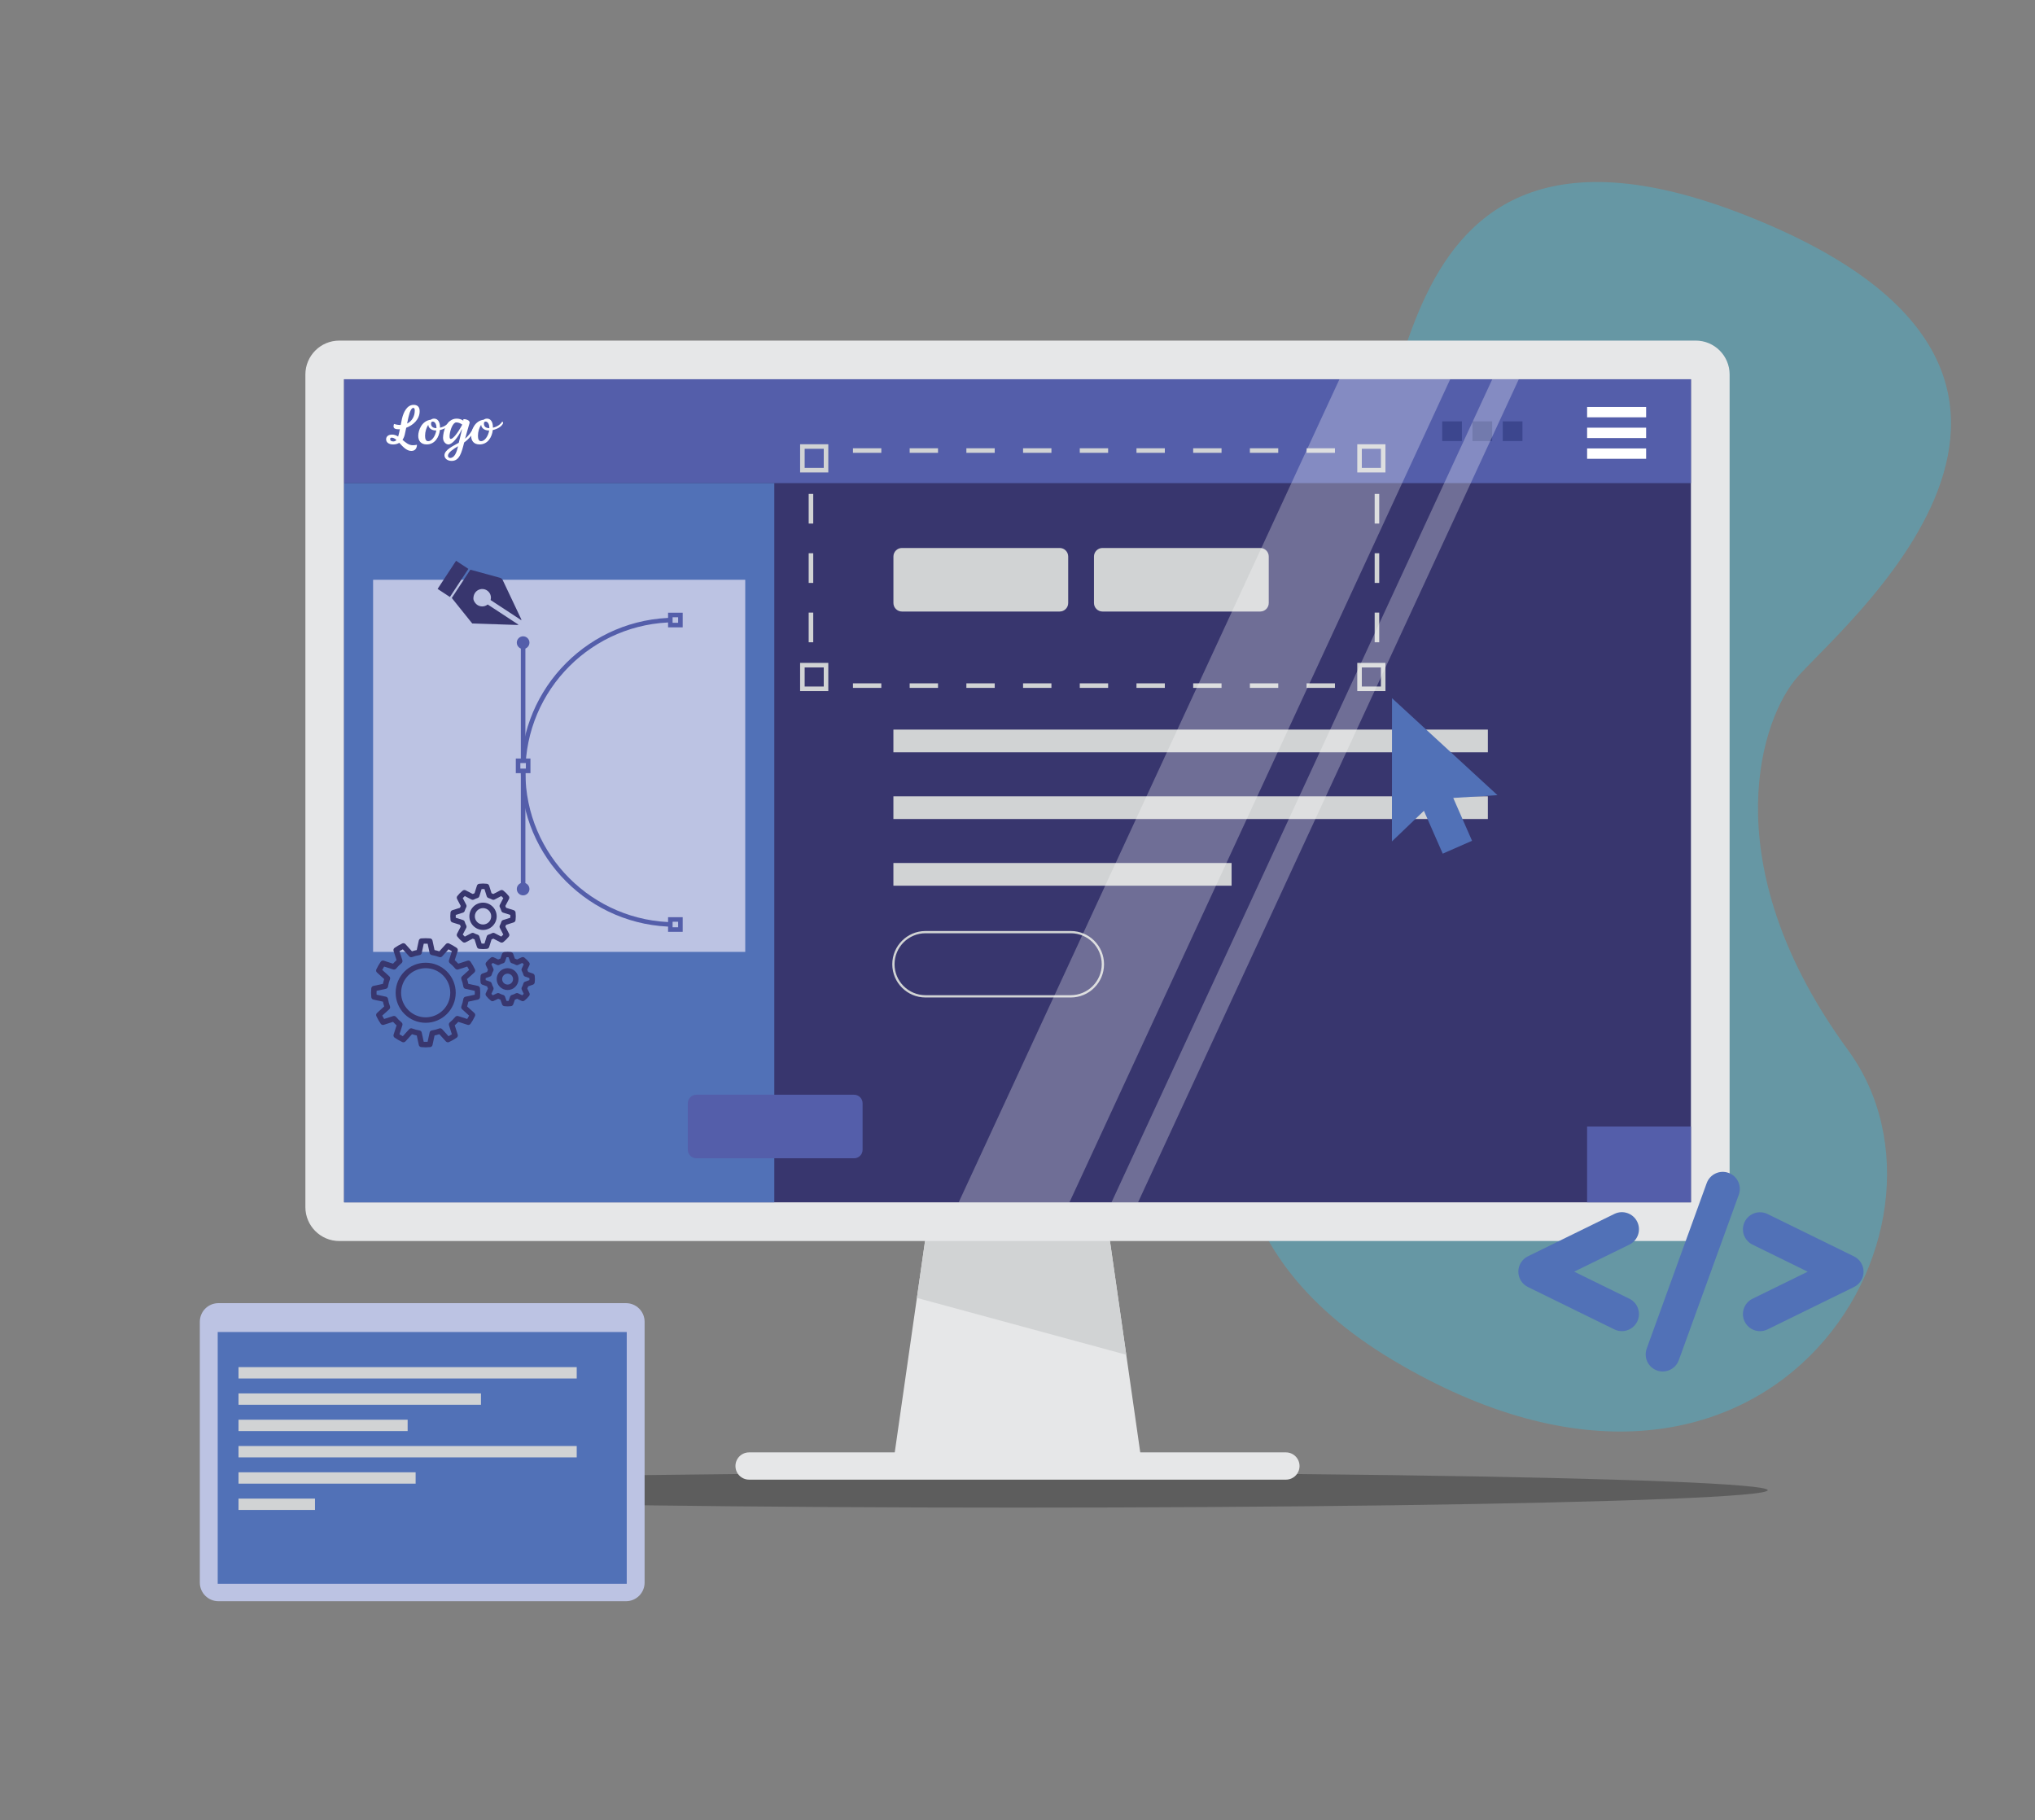 <?xml version="1.0" encoding="utf-8"?>
<!-- Generator: Adobe Illustrator 24.0.1, SVG Export Plug-In . SVG Version: 6.00 Build 0)  -->
<svg version="1.1" id="Layer_1" xmlns="http://www.w3.org/2000/svg" xmlns:xlink="http://www.w3.org/1999/xlink" x="0px" y="0px"
	 viewBox="0 0 894.34 800" style="enable-background:new 0 0 894.34 800;" xml:space="preserve">
<rect x="0" y="0" width="894.34" height="800" fill="#808080" stroke="none"/>
<style type="text/css">
	.st0{opacity:0.27;}
	.st1{opacity:0.35;}
	.st2{fill:#36C4E7;}
	.st3{clip-path:url(#SVGID_4_);}
	.st4{fill:#D1D3D4;}
	.st5{opacity:0.5;}
	.st6{fill:#089FB9;}
	.st7{fill:none;stroke:#545EAA;stroke-width:2;stroke-miterlimit:10;}
	.st8{fill:#CAC5E2;}
	.st9{fill:#FFFFFF;}
	.st10{fill:#E6E7E8;}
	.st11{fill:#A7A9AC;}
	.st12{opacity:0.51;fill:#36C4E7;}
	.st13{opacity:0.61;fill:#E6E7E8;}
	.st14{fill:#537EC0;}
	.st15{fill:#2FA952;}
	.st16{opacity:0.18;fill:#87CCE9;}
	.st17{clip-path:url(#SVGID_6_);}
	.st18{clip-path:url(#SVGID_6_);fill:#D1D3D4;}
	.st19{fill:#EB4435;}
	.st20{fill:#F8BB18;}
	.st21{fill:#BCBEC0;}
	.st22{fill:none;stroke:#A7A9AC;stroke-width:0.75;}
	.st23{fill:#CEBACD;}
	.st24{fill:#545EAA;}
	.st25{fill:#03485A;}
	.st26{fill:#303D95;}
	.st27{opacity:0.51;fill:#545EAA;}
	.st28{opacity:0.55;}
	.st29{fill:#231F20;}
	.st30{opacity:0.46;fill:#D1D3D4;}
	.st31{opacity:0.39;fill:#BCBEC0;}
	.st32{opacity:0.7;fill:#545EAA;}
	.st33{clip-path:url(#SVGID_8_);}
	.st34{fill:#35373A;}
	.st35{fill:#171717;}
	.st36{fill:none;}
	.st37{fill:url(#SVGID_9_);}
	.st38{fill:#3F4D56;}
	.st39{clip-path:url(#SVGID_11_);}
	.st40{fill:url(#SVGID_12_);}
	.st41{fill:#565DA5;}
	.st42{opacity:0.51;fill:#FFFFFF;}
	.st43{fill:none;stroke:#FFFFFF;stroke-miterlimit:10;}
	.st44{opacity:0.68;fill:#565DA5;}
	.st45{fill:#1D1D1B;}
	.st46{fill:#090909;}
	.st47{fill:#A7A8A9;}
	.st48{fill:#282828;}
	.st49{fill:#D55257;}
	.st50{fill:#3C3C3B;}
	.st51{fill:#464B5E;}
	.st52{clip-path:url(#SVGID_14_);fill:#F4D786;}
	.st53{clip-path:url(#SVGID_14_);fill:#F4D785;}
	.st54{clip-path:url(#SVGID_14_);fill:#F4D684;}
	.st55{clip-path:url(#SVGID_14_);fill:#F4D683;}
	.st56{clip-path:url(#SVGID_14_);fill:#F3D583;}
	.st57{clip-path:url(#SVGID_14_);fill:#F3D582;}
	.st58{clip-path:url(#SVGID_14_);fill:#F3D481;}
	.st59{clip-path:url(#SVGID_14_);fill:#F3D480;}
	.st60{clip-path:url(#SVGID_14_);fill:#F3D37F;}
	.st61{clip-path:url(#SVGID_14_);fill:#F3D27E;}
	.st62{clip-path:url(#SVGID_14_);fill:#F3D27D;}
	.st63{clip-path:url(#SVGID_14_);fill:#F3D17C;}
	.st64{clip-path:url(#SVGID_14_);fill:#F3D07B;}
	.st65{clip-path:url(#SVGID_14_);fill:#F3D07A;}
	.st66{clip-path:url(#SVGID_14_);fill:#F3CF7A;}
	.st67{clip-path:url(#SVGID_14_);fill:#F3CF79;}
	.st68{clip-path:url(#SVGID_14_);fill:#F3CE78;}
	.st69{clip-path:url(#SVGID_14_);fill:#F2CE77;}
	.st70{clip-path:url(#SVGID_14_);fill:#F2CD76;}
	.st71{clip-path:url(#SVGID_14_);fill:#F2CD75;}
	.st72{clip-path:url(#SVGID_14_);fill:#F2CC75;}
	.st73{clip-path:url(#SVGID_14_);fill:#F2CC74;}
	.st74{clip-path:url(#SVGID_14_);fill:#F2CB73;}
	.st75{clip-path:url(#SVGID_14_);fill:#F2CB72;}
	.st76{clip-path:url(#SVGID_14_);fill:#F2CA71;}
	.st77{clip-path:url(#SVGID_14_);fill:#F2C970;}
	.st78{clip-path:url(#SVGID_14_);fill:#F2C86F;}
	.st79{clip-path:url(#SVGID_14_);fill:#F2C86E;}
	.st80{clip-path:url(#SVGID_14_);fill:#F1C76D;}
	.st81{clip-path:url(#SVGID_14_);fill:#F1C76C;}
	.st82{clip-path:url(#SVGID_14_);fill:#F1C66B;}
	.st83{clip-path:url(#SVGID_14_);fill:#F1C56A;}
	.st84{clip-path:url(#SVGID_14_);fill:#F1C569;}
	.st85{clip-path:url(#SVGID_14_);fill:#F1C468;}
	.st86{clip-path:url(#SVGID_14_);fill:#F1C467;}
	.st87{clip-path:url(#SVGID_14_);fill:#F1C366;}
	.st88{clip-path:url(#SVGID_14_);fill:#F1C266;}
	.st89{clip-path:url(#SVGID_14_);fill:#F1C265;}
	.st90{clip-path:url(#SVGID_14_);fill:#F1C164;}
	.st91{clip-path:url(#SVGID_14_);fill:#F1C163;}
	.st92{clip-path:url(#SVGID_14_);fill:#F1C062;}
	.st93{clip-path:url(#SVGID_14_);fill:#F1C061;}
	.st94{clip-path:url(#SVGID_14_);fill:#F0BF61;}
	.st95{clip-path:url(#SVGID_14_);fill:#F0BF60;}
	.st96{clip-path:url(#SVGID_14_);fill:#F0BE5F;}
	.st97{clip-path:url(#SVGID_14_);fill:#F0BE5E;}
	.st98{clip-path:url(#SVGID_14_);fill:#F0BD5D;}
	.st99{clip-path:url(#SVGID_14_);fill:#F0BC5C;}
	.st100{clip-path:url(#SVGID_14_);fill:#F0BB5C;}
	.st101{clip-path:url(#SVGID_14_);fill:#F0BB5D;}
	.st102{clip-path:url(#SVGID_14_);fill:#F0BA5D;}
	.st103{clip-path:url(#SVGID_14_);fill:#EFB95D;}
	.st104{clip-path:url(#SVGID_14_);fill:#EFB95E;}
	.st105{clip-path:url(#SVGID_14_);fill:#EFB85E;}
	.st106{clip-path:url(#SVGID_14_);fill:#EFB75F;}
	.st107{clip-path:url(#SVGID_14_);fill:#EEB65F;}
	.st108{clip-path:url(#SVGID_14_);fill:#EEB560;}
	.st109{clip-path:url(#SVGID_14_);fill:#EEB460;}
	.st110{clip-path:url(#SVGID_14_);fill:#EEB361;}
	.st111{clip-path:url(#SVGID_14_);fill:#EDB262;}
	.st112{clip-path:url(#SVGID_14_);fill:#EDB162;}
	.st113{clip-path:url(#SVGID_14_);fill:#EDB063;}
	.st114{clip-path:url(#SVGID_14_);fill:#EDAF63;}
	.st115{clip-path:url(#SVGID_14_);fill:#ECAF63;}
	.st116{clip-path:url(#SVGID_14_);fill:#ECAE64;}
	.st117{clip-path:url(#SVGID_14_);fill:#ECAD64;}
	.st118{clip-path:url(#SVGID_14_);fill:#ECAC65;}
	.st119{clip-path:url(#SVGID_14_);fill:#ECAB65;}
	.st120{clip-path:url(#SVGID_14_);fill:#EBAA66;}
	.st121{clip-path:url(#SVGID_14_);fill:#EBA966;}
	.st122{clip-path:url(#SVGID_14_);fill:#EBA867;}
	.st123{clip-path:url(#SVGID_14_);fill:#EBA767;}
	.st124{clip-path:url(#SVGID_14_);fill:#EBA667;}
	.st125{clip-path:url(#SVGID_14_);fill:#EAA568;}
	.st126{clip-path:url(#SVGID_14_);fill:#EAA468;}
	.st127{clip-path:url(#SVGID_14_);fill:#EAA369;}
	.st128{clip-path:url(#SVGID_14_);fill:#EAA269;}
	.st129{clip-path:url(#SVGID_14_);fill:#E9A169;}
	.st130{clip-path:url(#SVGID_14_);fill:#E9A16A;}
	.st131{clip-path:url(#SVGID_14_);fill:#E9A06A;}
	.st132{clip-path:url(#SVGID_14_);fill:#E99F6A;}
	.st133{clip-path:url(#SVGID_14_);fill:#E99E6B;}
	.st134{clip-path:url(#SVGID_14_);fill:#E89D6B;}
	.st135{clip-path:url(#SVGID_14_);fill:#E89C6B;}
	.st136{clip-path:url(#SVGID_14_);fill:#E89C6C;}
	.st137{clip-path:url(#SVGID_14_);fill:#E89B6C;}
	.st138{clip-path:url(#SVGID_14_);fill:#E89A6C;}
	.st139{clip-path:url(#SVGID_14_);fill:#E8996D;}
	.st140{clip-path:url(#SVGID_14_);fill:#E7986D;}
	.st141{clip-path:url(#SVGID_14_);fill:#E7976D;}
	.st142{clip-path:url(#SVGID_14_);fill:#E7966E;}
	.st143{clip-path:url(#SVGID_14_);fill:#E7956E;}
	.st144{clip-path:url(#SVGID_14_);fill:#E7946E;}
	.st145{clip-path:url(#SVGID_14_);fill:#E6936E;}
	.st146{clip-path:url(#SVGID_14_);fill:#E6926F;}
	.st147{clip-path:url(#SVGID_14_);fill:#E6916F;}
	.st148{clip-path:url(#SVGID_14_);fill:#E6906F;}
	.st149{clip-path:url(#SVGID_14_);fill:#E68F70;}
	.st150{clip-path:url(#SVGID_14_);fill:#E58E70;}
	.st151{clip-path:url(#SVGID_14_);fill:#E58D70;}
	.st152{clip-path:url(#SVGID_14_);fill:#E58C70;}
	.st153{clip-path:url(#SVGID_14_);fill:#E58B70;}
	.st154{clip-path:url(#SVGID_14_);fill:#E58A71;}
	.st155{clip-path:url(#SVGID_14_);fill:#E48971;}
	.st156{clip-path:url(#SVGID_14_);fill:#E48871;}
	.st157{clip-path:url(#SVGID_14_);fill:#E48771;}
	.st158{clip-path:url(#SVGID_14_);fill:#E48671;}
	.st159{clip-path:url(#SVGID_14_);fill:#E48672;}
	.st160{clip-path:url(#SVGID_14_);fill:#E48572;}
	.st161{clip-path:url(#SVGID_14_);fill:#E48472;}
	.st162{clip-path:url(#SVGID_14_);fill:#E38472;}
	.st163{clip-path:url(#SVGID_14_);fill:#E38372;}
	.st164{clip-path:url(#SVGID_14_);fill:#E38272;}
	.st165{clip-path:url(#SVGID_14_);fill:#E38172;}
	.st166{clip-path:url(#SVGID_14_);fill:#E38073;}
	.st167{clip-path:url(#SVGID_14_);fill:#E37F73;}
	.st168{clip-path:url(#SVGID_14_);fill:#E37E73;}
	.st169{clip-path:url(#SVGID_14_);fill:#E27E73;}
	.st170{clip-path:url(#SVGID_14_);fill:#E27D73;}
	.st171{clip-path:url(#SVGID_14_);fill:#E27C73;}
	.st172{clip-path:url(#SVGID_14_);fill:#E27B73;}
	.st173{clip-path:url(#SVGID_14_);fill:#E27A74;}
	.st174{clip-path:url(#SVGID_14_);fill:#E27974;}
	.st175{clip-path:url(#SVGID_14_);fill:#E27874;}
	.st176{clip-path:url(#SVGID_14_);fill:#E17874;}
	.st177{clip-path:url(#SVGID_14_);fill:#E17774;}
	.st178{clip-path:url(#SVGID_14_);fill:#E17674;}
	.st179{clip-path:url(#SVGID_14_);fill:#E17574;}
	.st180{clip-path:url(#SVGID_14_);fill:#E17474;}
	.st181{clip-path:url(#SVGID_14_);fill:#E17374;}
	.st182{clip-path:url(#SVGID_14_);fill:#E17274;}
	.st183{clip-path:url(#SVGID_14_);fill:#E07175;}
	.st184{clip-path:url(#SVGID_14_);fill:#E07075;}
	.st185{clip-path:url(#SVGID_14_);fill:#E06F75;}
	.st186{clip-path:url(#SVGID_14_);fill:#E06E75;}
	.st187{clip-path:url(#SVGID_14_);fill:#E06D75;}
	.st188{clip-path:url(#SVGID_14_);fill:#E06C75;}
	.st189{clip-path:url(#SVGID_14_);fill:#E06B75;}
	.st190{clip-path:url(#SVGID_14_);fill:#DF6A75;}
	.st191{clip-path:url(#SVGID_14_);fill:#DF6975;}
	.st192{clip-path:url(#SVGID_14_);fill:#DF6875;}
	.st193{clip-path:url(#SVGID_14_);fill:#DF6775;}
	.st194{clip-path:url(#SVGID_14_);fill:#DF6675;}
	.st195{clip-path:url(#SVGID_14_);fill:#DF6575;}
	.st196{clip-path:url(#SVGID_14_);fill:#DF6476;}
	.st197{clip-path:url(#SVGID_14_);fill:#DF6376;}
	.st198{clip-path:url(#SVGID_14_);fill:#DE6276;}
	.st199{clip-path:url(#SVGID_14_);fill:#DE6176;}
	.st200{clip-path:url(#SVGID_14_);fill:#DE6076;}
	.st201{clip-path:url(#SVGID_14_);fill:#DE5F76;}
	.st202{clip-path:url(#SVGID_14_);fill:#DE5E76;}
	.st203{clip-path:url(#SVGID_14_);fill:#DD5E76;}
	.st204{clip-path:url(#SVGID_14_);fill:#DD5D77;}
	.st205{clip-path:url(#SVGID_14_);fill:#DC5D77;}
	.st206{clip-path:url(#SVGID_14_);fill:#DB5C78;}
	.st207{clip-path:url(#SVGID_14_);fill:#DA5C78;}
	.st208{clip-path:url(#SVGID_14_);fill:#DA5B79;}
	.st209{clip-path:url(#SVGID_14_);fill:#D95B79;}
	.st210{clip-path:url(#SVGID_14_);fill:#D95A7A;}
	.st211{clip-path:url(#SVGID_14_);fill:#D85A7A;}
	.st212{clip-path:url(#SVGID_14_);fill:#D8597B;}
	.st213{clip-path:url(#SVGID_14_);fill:#D7597B;}
	.st214{clip-path:url(#SVGID_14_);fill:#D7587C;}
	.st215{clip-path:url(#SVGID_14_);fill:#D6587C;}
	.st216{clip-path:url(#SVGID_14_);fill:#D6577D;}
	.st217{clip-path:url(#SVGID_14_);fill:#D5577D;}
	.st218{clip-path:url(#SVGID_14_);fill:#D5567E;}
	.st219{clip-path:url(#SVGID_14_);fill:#D4567E;}
	.st220{clip-path:url(#SVGID_14_);fill:#D4557E;}
	.st221{clip-path:url(#SVGID_14_);fill:#D3557F;}
	.st222{clip-path:url(#SVGID_14_);fill:#D35480;}
	.st223{clip-path:url(#SVGID_14_);fill:#D25480;}
	.st224{clip-path:url(#SVGID_14_);fill:#D25380;}
	.st225{clip-path:url(#SVGID_14_);fill:#D15381;}
	.st226{clip-path:url(#SVGID_14_);fill:#D15281;}
	.st227{clip-path:url(#SVGID_14_);fill:#D05282;}
	.st228{clip-path:url(#SVGID_14_);fill:#D05182;}
	.st229{clip-path:url(#SVGID_14_);fill:#CF5182;}
	.st230{clip-path:url(#SVGID_14_);fill:#CF5183;}
	.st231{clip-path:url(#SVGID_14_);fill:#CF5083;}
	.st232{clip-path:url(#SVGID_14_);fill:#CE5084;}
	.st233{clip-path:url(#SVGID_14_);fill:#CE4F84;}
	.st234{clip-path:url(#SVGID_14_);fill:#CD4F85;}
	.st235{clip-path:url(#SVGID_14_);fill:#CD4E85;}
	.st236{clip-path:url(#SVGID_14_);fill:#CC4D86;}
	.st237{clip-path:url(#SVGID_14_);fill:#CB4C86;}
	.st238{clip-path:url(#SVGID_14_);fill:#CB4C87;}
	.st239{clip-path:url(#SVGID_14_);fill:#CA4B87;}
	.st240{clip-path:url(#SVGID_14_);fill:#CA4B88;}
	.st241{clip-path:url(#SVGID_14_);fill:#C94A88;}
	.st242{clip-path:url(#SVGID_14_);fill:#C94A89;}
	.st243{clip-path:url(#SVGID_14_);fill:#C84989;}
	.st244{clip-path:url(#SVGID_14_);fill:#C8498A;}
	.st245{clip-path:url(#SVGID_14_);fill:#C7488A;}
	.st246{clip-path:url(#SVGID_14_);fill:#C7488B;}
	.st247{clip-path:url(#SVGID_14_);fill:#C6478B;}
	.st248{clip-path:url(#SVGID_14_);fill:#C6478C;}
	.st249{clip-path:url(#SVGID_14_);fill:#C5468C;}
	.st250{clip-path:url(#SVGID_14_);fill:#C5468D;}
	.st251{clip-path:url(#SVGID_14_);fill:#C4458D;}
	.st252{clip-path:url(#SVGID_14_);fill:#C4458E;}
	.st253{clip-path:url(#SVGID_14_);fill:#C3458E;}
	.st254{clip-path:url(#SVGID_14_);fill:#C2458E;}
	.st255{clip-path:url(#SVGID_14_);fill:#C1458F;}
	.st256{clip-path:url(#SVGID_14_);fill:#C0458F;}
	.st257{clip-path:url(#SVGID_14_);fill:#C0468F;}
	.st258{clip-path:url(#SVGID_14_);fill:#BF468F;}
	.st259{clip-path:url(#SVGID_14_);fill:#BE468F;}
	.st260{clip-path:url(#SVGID_14_);fill:#BD468F;}
	.st261{clip-path:url(#SVGID_14_);fill:#BC468F;}
	.st262{clip-path:url(#SVGID_14_);fill:#BB478F;}
	.st263{clip-path:url(#SVGID_14_);fill:#BB4790;}
	.st264{clip-path:url(#SVGID_14_);fill:#BA4790;}
	.st265{clip-path:url(#SVGID_14_);fill:#B94790;}
	.st266{clip-path:url(#SVGID_14_);fill:#B84790;}
	.st267{clip-path:url(#SVGID_14_);fill:#B74790;}
	.st268{clip-path:url(#SVGID_14_);fill:#B64890;}
	.st269{clip-path:url(#SVGID_14_);fill:#B54890;}
	.st270{clip-path:url(#SVGID_14_);fill:#B44891;}
	.st271{clip-path:url(#SVGID_14_);fill:#B34891;}
	.st272{clip-path:url(#SVGID_14_);fill:#B24891;}
	.st273{clip-path:url(#SVGID_14_);fill:#B24991;}
	.st274{clip-path:url(#SVGID_14_);fill:#B14991;}
	.st275{clip-path:url(#SVGID_14_);fill:#B04991;}
	.st276{clip-path:url(#SVGID_14_);fill:#AF4991;}
	.st277{clip-path:url(#SVGID_14_);fill:#AE4992;}
	.st278{clip-path:url(#SVGID_14_);fill:#F5DD8F;}
	.st279{clip-path:url(#SVGID_14_);fill:#F4DD8E;}
	.st280{clip-path:url(#SVGID_14_);fill:#F4DC8D;}
	.st281{clip-path:url(#SVGID_14_);fill:#F4DC8C;}
	.st282{clip-path:url(#SVGID_14_);fill:#F4DB8C;}
	.st283{clip-path:url(#SVGID_14_);fill:#F4DB8B;}
	.st284{clip-path:url(#SVGID_14_);fill:#F4DA8A;}
	.st285{clip-path:url(#SVGID_14_);fill:#F4DA89;}
	.st286{clip-path:url(#SVGID_14_);fill:#F4D988;}
	.st287{clip-path:url(#SVGID_14_);fill:#F4D888;}
	.st288{clip-path:url(#SVGID_14_);fill:#F4D887;}
	.st289{clip-path:url(#SVGID_14_);fill:#AD4A92;}
	.st290{clip-path:url(#SVGID_14_);fill:#AC4A92;}
	.st291{clip-path:url(#SVGID_14_);fill:#AB4A92;}
	.st292{clip-path:url(#SVGID_14_);fill:#AA4A92;}
	.st293{clip-path:url(#SVGID_14_);fill:#A94A92;}
	.st294{clip-path:url(#SVGID_14_);fill:#A84A93;}
	.st295{clip-path:url(#SVGID_14_);fill:#A74B93;}
	.st296{clip-path:url(#SVGID_14_);fill:#A64B93;}
	.st297{clip-path:url(#SVGID_14_);fill:#A54B93;}
	.st298{clip-path:url(#SVGID_14_);fill:#A44B93;}
	.st299{clip-path:url(#SVGID_14_);fill:#A34B93;}
	.st300{fill:#5F74B4;}
	.st301{fill:url(#SVGID_15_);}
	.st302{fill:url(#SVGID_16_);}
	.st303{fill:url(#SVGID_17_);}
	.st304{fill:url(#SVGID_18_);}
	.st305{fill:url(#SVGID_19_);}
	.st306{fill:url(#SVGID_20_);}
	.st307{fill-rule:evenodd;clip-rule:evenodd;fill:#FFFFFF;}
	.st308{fill:#F15F64;}
	.st309{fill:url(#SVGID_21_);stroke:#BCBEC0;stroke-width:0.5;stroke-miterlimit:10;}
	.st310{fill:none;stroke:#BCBEC0;stroke-width:0.5;stroke-miterlimit:10;}
	.st311{fill:none;stroke:#545EAA;stroke-width:7;stroke-linecap:round;stroke-miterlimit:10;}
	.st312{fill:none;stroke:#36C4E7;stroke-width:7;stroke-linecap:round;stroke-miterlimit:10;}
	.st313{fill:#FFFFFF;stroke:#36C4E7;stroke-width:4;stroke-linecap:round;stroke-miterlimit:10;}
	.st314{fill:#9FA3CE;}
	.st315{fill:#38366E;}
	.st316{fill:#3C468E;}
	.st317{fill:#5171B7;}
	.st318{fill:#BCC3E3;}
	.st319{opacity:0.8;}
	.st320{opacity:0.35;clip-path:url(#SVGID_23_);}
</style>
<g class="st0">
	<ellipse cx="447.17" cy="654.95" rx="329.71" ry="7.65"/>
</g>
<g class="st1">
	<path class="st2" d="M585.65,280.13c-50.32,24.43-129.14,9.26-124.86-60.21s81.31-81.93,125-32.28s0.86-163.91,181.15-93.11
		s38.28,183.74,21.82,204.42c-16.46,20.68-34.33,83.64,23.43,162.6c57.76,78.96-35.95,234.02-199.92,136.31
		s15.42-275.68,8.87-300.11S585.65,280.13,585.65,280.13z"/>
</g>
<g>
	<g>
		<polygon class="st10" points="483.97,518.69 447.17,518.69 410.37,518.69 392.63,642.47 447.17,642.47 501.71,642.47 		"/>
	</g>
	<g>
		<g>
			<path class="st10" d="M745.22,545.44h-596.1c-8.23,0-14.91-6.67-14.91-14.91V164.6c0-8.23,6.67-14.91,14.91-14.91h596.1
				c8.23,0,14.91,6.67,14.91,14.91v365.92C760.13,538.76,753.46,545.44,745.22,545.44z"/>
		</g>
	</g>
	<g>
		<rect x="151.21" y="166.69" class="st315" width="591.92" height="361.74"/>
	</g>
	<g>
		<path class="st10" d="M565.13,650.31H329.21c-3.31,0-5.99-2.68-5.99-5.99l0,0c0-3.31,2.68-5.99,5.99-5.99h235.92
			c3.31,0,5.99,2.68,5.99,5.99l0,0C571.12,647.63,568.44,650.31,565.13,650.31z"/>
	</g>
</g>
<g>
	<rect x="151.21" y="166.69" class="st24" width="591.92" height="45.64"/>
</g>
<g>
	<rect x="697.5" y="178.86" class="st9" width="25.94" height="4.55"/>
</g>
<g>
	<rect x="697.5" y="187.97" class="st9" width="25.94" height="4.55"/>
</g>
<g>
	<rect x="697.5" y="197.09" class="st9" width="25.94" height="4.55"/>
</g>
<g>
	<g>
		<path class="st9" d="M181.4,195.68c0.74,0,1.26-0.07,1.84-0.22c0,1.02-0.42,2.73-2.46,2.73c-2.13,0-3.8-1.94-5.31-3.57
			c-0.77,0.47-1.69,0.72-2.68,0.72c-1.99,0-3.1-0.97-3.1-2.26c0-1.04,0.74-2.08,2.61-2.08c1.02,0,1.88,0.35,2.68,0.87
			c0.25-0.79,0.5-1.98,0.75-3.23c-0.2,0.02-0.42,0.02-0.62,0.02c-1.71,0-2.16-0.57-2.16-1.29c0-0.32,0.1-0.69,0.2-1.04
			c0.6,0.2,1.66,0.45,2.88,0.45h0.07c0.2-1.07,0.4-2.08,0.57-2.8c0.69-2.9,2.23-6.05,5.11-6.05c1.86,0,2.65,1.09,2.65,2.8
			c0,3.6-2.85,6.13-5.9,7.27l-0.65,3c-0.2,0.89-0.55,1.66-0.99,2.31C178.25,194.48,179.61,195.68,181.4,195.68z M174.23,193.39
			c-0.67-0.62-1.36-1.04-2.06-1.04c-0.52,0-0.7,0.22-0.7,0.62c0,0.74,0.62,1.04,1.37,1.04
			C173.33,194.01,173.83,193.84,174.23,193.39z M178.91,186.15c2.11-1.02,3.37-3.15,3.37-5.71c0-0.84-0.25-1.17-0.64-1.17
			c-0.7,0-1.44,1.14-2.13,4.07L178.91,186.15z"/>
	</g>
	<g>
		<path class="st9" d="M197.84,185.9c0,0.1-0.03,0.2-0.08,0.32c-0.77,1.44-2.58,2.38-4.44,2.78c-0.35,3.15-2.23,6.33-5.81,6.33
			c-2.61,0-3.7-1.69-3.7-3.77c0-2.43,1.51-6.6,5.53-7.1c0.4-0.3,0.87-0.47,1.46-0.47c1.59,0,2.58,1.39,2.58,3.92v0.07
			c1.86-0.42,3.37-1.46,4.09-2.7C197.72,185.4,197.84,185.63,197.84,185.9z M191.74,189.2h-0.22c-1.91,0-3.28-1.19-3.3-2.51
			c-0.82,1.22-1.41,3.03-1.41,4.84c0,1.39,0.35,2.38,1.39,2.38C189.73,193.91,191.34,191.73,191.74,189.2z M190.18,185.28
			c-0.5,0-0.74,0.3-0.74,0.94c0,1.24,0.87,1.94,2.28,1.94h0.1c0-0.02,0-0.02,0-0.05C191.81,186.12,190.97,185.28,190.18,185.28z"/>
	</g>
	<g>
		<path class="st9" d="M203.99,194.46c-1.09,4.39-2.03,8.11-5.48,8.11c-1.93,0-3.18-1.12-3.18-2.46c0-2.36,3.77-4.09,6.28-5.51
			c0.5-2.16,1.17-4.47,1.44-5.9l-0.1-0.02c-1.69,3.7-4.22,6.65-5.88,6.65c-1.04,0-2.36-1.09-2.36-2.88c0-2.6,1.44-8.46,6-8.46
			c1.07,0,2.08,0.32,2.9,0.87l0.05-0.62c0.12-0.02,0.25-0.02,0.37-0.02c0.89,0,2.36,0.52,2.36,1.44c0,0.07,0,0.17-0.02,0.25
			c-0.89,3.1-1.49,5.06-1.96,6.9c1.44-1.27,2.83-2.93,3.7-4.86c0.45-0.02,0.75,0.1,0.75,0.45
			C207.79,191.01,205.98,193.05,203.99,194.46z M201.29,196.12c-2.04,1.22-4.42,2.78-4.42,4.17c0,0.45,0.3,0.99,0.97,0.99
			C199.55,201.28,200.64,199.25,201.29,196.12z M203.15,186.62c-0.89-0.69-1.84-0.97-2.65-0.97c-1.41,0-2.68,3.18-2.9,5.63
			c-0.02,0.2-0.02,0.37-0.02,0.52c0,0.77,0.2,1.12,0.55,1.12C199.06,192.92,201.22,190.34,203.15,186.62z"/>
	</g>
	<g>
		<path class="st9" d="M221.09,185.9c0,0.1-0.03,0.2-0.08,0.32c-0.77,1.44-2.58,2.38-4.44,2.78c-0.35,3.15-2.23,6.33-5.81,6.33
			c-2.61,0-3.7-1.69-3.7-3.77c0-2.43,1.51-6.6,5.53-7.1c0.4-0.3,0.87-0.47,1.46-0.47c1.59,0,2.58,1.39,2.58,3.92v0.07
			c1.86-0.42,3.37-1.46,4.09-2.7C220.96,185.4,221.09,185.63,221.09,185.9z M214.98,189.2h-0.22c-1.91,0-3.28-1.19-3.3-2.51
			c-0.82,1.22-1.41,3.03-1.41,4.84c0,1.39,0.35,2.38,1.39,2.38C212.97,193.91,214.59,191.73,214.98,189.2z M213.42,185.28
			c-0.5,0-0.74,0.3-0.74,0.94c0,1.24,0.87,1.94,2.28,1.94h0.1c0-0.02,0-0.02,0-0.05C215.06,186.12,214.21,185.28,213.42,185.28z"/>
	</g>
</g>
<g>
	<rect x="633.82" y="185.19" class="st316" width="8.65" height="8.65"/>
</g>
<g>
	<rect x="647.12" y="185.19" class="st316" width="8.65" height="8.65"/>
</g>
<g>
	<rect x="660.43" y="185.19" class="st316" width="8.65" height="8.65"/>
</g>
<g>
	<rect x="151.21" y="212.33" class="st317" width="189.08" height="316.11"/>
</g>
<g>
	<rect x="163.97" y="254.81" class="st318" width="163.55" height="163.55"/>
</g>
<g>
	<path class="st315" d="M163.18,438.25c0.04,0.53,0.42,0.97,0.94,1.08l4.18,0.9c0.15,0.71,0.33,1.42,0.56,2.1l-3.17,2.87
		c-0.39,0.36-0.51,0.93-0.28,1.41c0.58,1.22,1.22,2.34,1.92,3.34c0.3,0.43,0.85,0.62,1.35,0.46l4.06-1.31
		c0.49,0.54,1,1.06,1.55,1.55l-1.31,4.06c-0.16,0.5,0.02,1.05,0.46,1.35c1,0.69,2.13,1.34,3.34,1.92c0.48,0.23,1.05,0.11,1.41-0.28
		l2.87-3.17c0.69,0.23,1.39,0.41,2.1,0.56l0.9,4.18c0.11,0.52,0.55,0.9,1.08,0.94c0.64,0.05,1.28,0.1,1.93,0.1
		c0.65,0,1.29-0.05,1.93-0.1c0.53-0.04,0.97-0.42,1.08-0.94l0.9-4.18c0.71-0.15,1.42-0.33,2.1-0.56l2.87,3.17
		c0.36,0.39,0.93,0.51,1.41,0.28c1.22-0.58,2.34-1.22,3.34-1.92c0.44-0.3,0.62-0.85,0.46-1.35l-1.31-4.06
		c0.54-0.49,1.06-1,1.55-1.55l4.06,1.31c0.5,0.16,1.05-0.02,1.35-0.46c0.69-1,1.34-2.13,1.92-3.34c0.23-0.48,0.12-1.05-0.28-1.41
		l-3.17-2.87c0.23-0.69,0.41-1.39,0.56-2.1l4.18-0.9c0.52-0.11,0.9-0.55,0.94-1.08c0.05-0.64,0.09-1.28,0.09-1.93
		s-0.05-1.29-0.1-1.93c-0.04-0.53-0.42-0.97-0.94-1.08l-4.18-0.9c-0.15-0.71-0.33-1.42-0.56-2.1l3.17-2.87
		c0.39-0.36,0.51-0.93,0.28-1.41c-0.58-1.22-1.22-2.34-1.92-3.34c-0.3-0.44-0.85-0.62-1.35-0.46l-4.06,1.31
		c-0.49-0.54-1-1.06-1.55-1.55l1.31-4.06c0.16-0.5-0.02-1.05-0.46-1.35c-1-0.69-2.13-1.34-3.34-1.92c-0.48-0.23-1.05-0.12-1.41,0.28
		l-2.87,3.17c-0.69-0.23-1.39-0.41-2.1-0.56l-0.9-4.18c-0.11-0.52-0.55-0.9-1.08-0.94c-1.28-0.1-2.58-0.1-3.86,0
		c-0.53,0.04-0.97,0.42-1.08,0.94l-0.9,4.18c-0.71,0.15-1.42,0.33-2.1,0.56l-2.87-3.17c-0.36-0.39-0.93-0.51-1.41-0.28
		c-1.22,0.58-2.34,1.22-3.34,1.92c-0.44,0.3-0.62,0.85-0.46,1.35l1.31,4.06c-0.54,0.49-1.06,1-1.55,1.55l-4.06-1.31
		c-0.5-0.16-1.05,0.02-1.35,0.46c-0.69,1-1.34,2.13-1.92,3.34c-0.23,0.48-0.12,1.05,0.28,1.41l3.17,2.87
		c-0.23,0.69-0.41,1.39-0.56,2.1l-4.18,0.9c-0.52,0.11-0.9,0.55-0.94,1.08c-0.05,0.64-0.1,1.28-0.1,1.93
		S163.13,437.61,163.18,438.25L163.18,438.25z M165.51,435.47l4.08-0.88c0.48-0.1,0.85-0.49,0.93-0.98
		c0.18-1.11,0.47-2.19,0.86-3.23c0.18-0.46,0.05-0.98-0.32-1.31l-3.08-2.79c0.27-0.51,0.55-1.01,0.84-1.47l3.96,1.27
		c0.47,0.15,0.98,0,1.3-0.38c0.71-0.87,1.51-1.66,2.37-2.37c0.38-0.31,0.53-0.83,0.38-1.3l-1.27-3.96c0.47-0.29,0.96-0.57,1.47-0.84
		l2.79,3.08c0.33,0.37,0.86,0.49,1.32,0.32c1.03-0.39,2.12-0.68,3.23-0.86c0.49-0.08,0.88-0.45,0.98-0.93l0.88-4.08
		c0.57-0.03,1.14-0.03,1.7,0l0.88,4.08c0.1,0.48,0.49,0.85,0.98,0.93c1.11,0.18,2.19,0.47,3.23,0.86c0.46,0.18,0.98,0.05,1.31-0.32
		l2.79-3.08c0.51,0.27,1.01,0.55,1.47,0.84l-1.27,3.96c-0.15,0.47,0,0.98,0.38,1.3c0.87,0.71,1.66,1.51,2.37,2.37
		c0.31,0.38,0.83,0.54,1.3,0.38l3.96-1.27c0.29,0.47,0.57,0.96,0.84,1.47l-3.08,2.79c-0.37,0.33-0.49,0.85-0.32,1.32
		c0.39,1.03,0.68,2.12,0.86,3.23c0.08,0.49,0.45,0.88,0.93,0.98l4.08,0.88c0.02,0.28,0.03,0.57,0.03,0.85s-0.01,0.57-0.03,0.85
		l-4.08,0.88c-0.48,0.1-0.85,0.49-0.93,0.98c-0.18,1.11-0.47,2.19-0.86,3.23c-0.18,0.46-0.05,0.98,0.32,1.31l3.08,2.79
		c-0.27,0.51-0.55,1.01-0.84,1.47l-3.96-1.27c-0.47-0.15-0.98,0-1.3,0.38c-0.71,0.86-1.51,1.66-2.37,2.37
		c-0.38,0.31-0.53,0.83-0.38,1.3l1.27,3.96c-0.47,0.29-0.96,0.57-1.47,0.84l-2.79-3.08c-0.33-0.37-0.85-0.49-1.32-0.32
		c-1.03,0.39-2.12,0.68-3.23,0.86c-0.49,0.08-0.88,0.45-0.98,0.93l-0.88,4.08c-0.57,0.03-1.14,0.03-1.7,0l-0.88-4.08
		c-0.1-0.48-0.49-0.85-0.98-0.93c-1.11-0.18-2.19-0.47-3.23-0.86c-0.46-0.18-0.98-0.05-1.31,0.32l-2.79,3.08
		c-0.51-0.27-1.01-0.55-1.47-0.84l1.27-3.96c0.15-0.47,0-0.98-0.38-1.3c-0.87-0.71-1.66-1.51-2.37-2.37
		c-0.31-0.38-0.83-0.53-1.3-0.38l-3.96,1.27c-0.29-0.47-0.57-0.96-0.84-1.47l3.08-2.79c0.37-0.33,0.49-0.85,0.32-1.32
		c-0.39-1.03-0.68-2.12-0.86-3.23c-0.08-0.49-0.45-0.88-0.93-0.98l-4.08-0.88c-0.01-0.28-0.03-0.57-0.03-0.85
		S165.49,435.75,165.51,435.47z"/>
</g>
<g>
	<path class="st315" d="M225.74,405.41c0.45-0.14,0.78-0.54,0.83-1.01c0.07-0.61,0.11-1.15,0.11-1.68c0-0.52-0.03-1.07-0.1-1.68
		c-0.05-0.47-0.38-0.87-0.83-1.01l-3.33-1.05c-0.1-0.27-0.21-0.54-0.33-0.8l1.61-3.09c0.22-0.42,0.17-0.93-0.12-1.3
		c-0.69-0.88-1.49-1.68-2.37-2.37c-0.37-0.29-0.88-0.34-1.3-0.12l-3.09,1.61c-0.26-0.12-0.53-0.23-0.8-0.33l-1.05-3.33
		c-0.14-0.45-0.54-0.78-1.01-0.83c-1.21-0.14-2.14-0.14-3.35,0c-0.47,0.05-0.87,0.38-1.01,0.83l-1.05,3.33
		c-0.27,0.1-0.54,0.21-0.8,0.33l-3.09-1.61c-0.42-0.22-0.93-0.17-1.3,0.12c-0.88,0.69-1.68,1.49-2.37,2.37
		c-0.29,0.37-0.34,0.88-0.12,1.3l1.61,3.09c-0.12,0.26-0.23,0.53-0.33,0.8l-3.33,1.05c-0.45,0.14-0.78,0.54-0.83,1.01
		c-0.07,0.61-0.1,1.15-0.1,1.68c0,0.52,0.03,1.07,0.1,1.68c0.05,0.47,0.38,0.87,0.83,1.01l3.33,1.05c0.1,0.27,0.21,0.54,0.33,0.8
		l-1.61,3.09c-0.22,0.42-0.17,0.93,0.12,1.3c0.69,0.88,1.49,1.68,2.37,2.37c0.37,0.29,0.88,0.34,1.3,0.12l3.09-1.61
		c0.26,0.12,0.53,0.23,0.8,0.33l1.05,3.33c0.14,0.45,0.54,0.78,1.01,0.83c0.61,0.07,1.16,0.11,1.68,0.11c0.52,0,1.07-0.03,1.68-0.1
		c0.47-0.05,0.87-0.38,1.01-0.83l1.05-3.33c0.27-0.1,0.54-0.21,0.8-0.33l3.09,1.61c0.42,0.22,0.93,0.17,1.3-0.12
		c0.88-0.69,1.68-1.49,2.37-2.37c0.29-0.37,0.34-0.88,0.12-1.3l-1.61-3.09c0.12-0.26,0.23-0.53,0.33-0.8L225.74,405.41z
		 M221.11,404.35c-0.38,0.12-0.67,0.42-0.79,0.8c-0.16,0.54-0.38,1.06-0.64,1.55c-0.19,0.35-0.19,0.77-0.01,1.12l1.52,2.92
		c-0.28,0.32-0.59,0.62-0.9,0.9l-2.92-1.52c-0.35-0.18-0.77-0.18-1.12,0.01c-0.49,0.26-1.01,0.48-1.55,0.64
		c-0.38,0.11-0.68,0.41-0.8,0.79l-0.99,3.15c-0.44,0.03-0.83,0.03-1.26,0l-0.99-3.15c-0.12-0.38-0.42-0.67-0.8-0.79
		c-0.54-0.16-1.07-0.38-1.55-0.64c-0.35-0.19-0.77-0.19-1.12-0.01l-2.92,1.52c-0.32-0.28-0.62-0.59-0.9-0.9l1.52-2.92
		c0.18-0.35,0.18-0.77-0.01-1.12c-0.26-0.49-0.48-1.01-0.64-1.55c-0.11-0.38-0.41-0.68-0.79-0.8l-3.15-0.99
		c-0.01-0.22-0.02-0.43-0.02-0.63s0.01-0.41,0.02-0.63l3.15-0.99c0.38-0.12,0.67-0.42,0.79-0.8c0.16-0.54,0.38-1.07,0.64-1.55
		c0.19-0.35,0.19-0.77,0.01-1.12l-1.52-2.92c0.28-0.32,0.59-0.62,0.9-0.9l2.92,1.52c0.35,0.18,0.77,0.18,1.12-0.01
		c0.49-0.26,1.01-0.48,1.55-0.64c0.38-0.11,0.68-0.41,0.8-0.79l0.99-3.15c0.44-0.03,0.83-0.03,1.26,0l0.99,3.15
		c0.12,0.38,0.42,0.67,0.8,0.79c0.54,0.16,1.07,0.38,1.55,0.64c0.35,0.19,0.77,0.19,1.12,0.01l2.92-1.52
		c0.32,0.28,0.62,0.59,0.9,0.9l-1.52,2.92c-0.18,0.35-0.18,0.77,0.01,1.12c0.26,0.49,0.48,1.01,0.64,1.55
		c0.11,0.38,0.41,0.68,0.79,0.8l3.15,0.99c0.01,0.22,0.02,0.43,0.02,0.63s-0.01,0.41-0.02,0.63L221.11,404.35z"/>
</g>
<g>
	<path class="st315" d="M234.19,427.88l-2.06-0.73c-0.12-0.33-0.25-0.66-0.4-0.98l0.94-1.97c0.2-0.41,0.14-0.9-0.14-1.25
		c-0.6-0.77-1.29-1.46-2.06-2.06c-0.36-0.28-0.85-0.33-1.25-0.14l-1.98,0.94c-0.32-0.15-0.64-0.29-0.98-0.4l-0.73-2.06
		c-0.15-0.43-0.54-0.73-0.99-0.79c-1.07-0.13-1.84-0.13-2.91,0c-0.45,0.05-0.83,0.36-0.99,0.79l-0.73,2.06
		c-0.33,0.12-0.66,0.25-0.98,0.4l-1.97-0.94c-0.41-0.19-0.89-0.14-1.25,0.14c-0.77,0.6-1.46,1.29-2.06,2.06
		c-0.28,0.36-0.33,0.84-0.14,1.25l0.94,1.98c-0.15,0.32-0.29,0.64-0.4,0.98l-2.06,0.73c-0.43,0.15-0.73,0.54-0.79,0.99
		c-0.07,0.53-0.1,1.01-0.1,1.45s0.03,0.92,0.1,1.46c0.05,0.45,0.36,0.83,0.79,0.99l2.06,0.73c0.12,0.33,0.25,0.66,0.4,0.98
		l-0.94,1.97c-0.2,0.41-0.14,0.9,0.14,1.25c0.6,0.77,1.29,1.46,2.06,2.06c0.36,0.28,0.84,0.33,1.25,0.14l1.98-0.94
		c0.32,0.15,0.64,0.29,0.98,0.4l0.73,2.06c0.15,0.43,0.54,0.73,0.99,0.79c0.53,0.07,1.01,0.1,1.46,0.1c0.45,0,0.92-0.03,1.46-0.1
		c0.45-0.05,0.83-0.36,0.99-0.79l0.73-2.06c0.33-0.12,0.66-0.25,0.98-0.4l1.97,0.94c0.41,0.2,0.9,0.14,1.25-0.14
		c0.77-0.6,1.46-1.29,2.06-2.06c0.28-0.36,0.33-0.84,0.14-1.25l-0.94-1.98c0.15-0.32,0.29-0.64,0.4-0.98l2.06-0.73
		c0.43-0.15,0.73-0.54,0.79-0.99c0.07-0.53,0.1-1.01,0.1-1.46s-0.03-0.92-0.1-1.46C234.93,428.42,234.62,428.03,234.19,427.88
		L234.19,427.88z M232.67,430.76l-1.9,0.68c-0.37,0.13-0.65,0.43-0.75,0.81c-0.16,0.57-0.38,1.11-0.67,1.62
		c-0.19,0.34-0.21,0.75-0.04,1.11l0.86,1.82c-0.2,0.22-0.41,0.43-0.63,0.63l-1.82-0.86c-0.35-0.17-0.76-0.15-1.11,0.04
		c-0.5,0.29-1.05,0.51-1.62,0.67c-0.38,0.1-0.68,0.39-0.81,0.75l-0.68,1.9c-0.29,0.02-0.59,0.02-0.88,0l-0.68-1.9
		c-0.13-0.37-0.43-0.65-0.81-0.75c-0.57-0.16-1.11-0.38-1.62-0.67c-0.34-0.19-0.75-0.21-1.11-0.04l-1.82,0.86
		c-0.22-0.2-0.43-0.41-0.63-0.63l0.86-1.82c0.17-0.35,0.15-0.77-0.04-1.11c-0.29-0.5-0.51-1.05-0.67-1.62
		c-0.1-0.38-0.39-0.68-0.75-0.81l-1.9-0.68c-0.01-0.15-0.01-0.29-0.01-0.44c0-0.15,0-0.29,0.01-0.44l1.9-0.68
		c0.37-0.13,0.65-0.43,0.75-0.81c0.16-0.57,0.38-1.11,0.67-1.62c0.19-0.34,0.21-0.75,0.04-1.11l-0.86-1.82
		c0.2-0.22,0.41-0.43,0.63-0.63l1.82,0.86c0.35,0.17,0.77,0.15,1.11-0.04c0.5-0.29,1.05-0.51,1.62-0.67
		c0.38-0.1,0.68-0.39,0.81-0.75l0.68-1.9c0.29-0.02,0.59-0.02,0.88,0l0.68,1.9c0.13,0.37,0.43,0.65,0.81,0.75
		c0.57,0.16,1.11,0.38,1.62,0.67c0.34,0.19,0.75,0.21,1.11,0.04l1.82-0.86c0.22,0.2,0.43,0.41,0.63,0.63l-0.86,1.82
		c-0.17,0.35-0.15,0.77,0.04,1.11c0.29,0.5,0.51,1.05,0.67,1.62c0.1,0.38,0.39,0.68,0.75,0.81l1.9,0.68
		c0.01,0.15,0.01,0.29,0.01,0.44C232.68,430.47,232.68,430.62,232.67,430.76L232.67,430.76z"/>
</g>
<g>
	<path class="st315" d="M187.08,449.52c7.28,0,13.2-5.92,13.2-13.2s-5.92-13.2-13.2-13.2c-7.28,0-13.2,5.92-13.2,13.2
		S179.8,449.52,187.08,449.52z M187.08,425.52c5.95,0,10.8,4.85,10.8,10.8c0,5.95-4.85,10.8-10.8,10.8s-10.8-4.85-10.8-10.8
		C176.28,430.37,181.13,425.52,187.08,425.52z"/>
</g>
<g>
	<path class="st315" d="M212.28,396.72c-3.31,0-6,2.69-6,6c0,3.31,2.69,6,6,6c3.31,0,6-2.69,6-6
		C218.28,399.42,215.59,396.72,212.28,396.72z M212.28,406.32c-1.98,0-3.6-1.62-3.6-3.6s1.62-3.6,3.6-3.6c1.98,0,3.6,1.62,3.6,3.6
		S214.27,406.32,212.28,406.32z"/>
</g>
<g>
	<path class="st315" d="M223.08,425.52c-2.65,0-4.8,2.15-4.8,4.8c0,2.65,2.15,4.8,4.8,4.8s4.8-2.15,4.8-4.8
		C227.88,427.68,225.73,425.52,223.08,425.52z M223.08,432.72c-1.32,0-2.4-1.08-2.4-2.4c0-1.32,1.08-2.4,2.4-2.4
		c1.32,0,2.4,1.08,2.4,2.4C225.48,431.65,224.4,432.72,223.08,432.72z"/>
</g>
<g>
	<rect x="392.63" y="320.66" class="st4" width="261.25" height="9.98"/>
</g>
<g>
	<rect x="392.63" y="349.98" class="st4" width="261.25" height="9.98"/>
</g>
<g>
	<rect x="392.63" y="379.29" class="st4" width="148.63" height="9.98"/>
</g>
<g>
	<path class="st24" d="M375.35,509.07h-69.33c-2.07,0-3.74-1.68-3.74-3.74v-20.45c0-2.07,1.68-3.74,3.74-3.74h69.33
		c2.07,0,3.74,1.68,3.74,3.74v20.45C379.1,507.4,377.42,509.07,375.35,509.07z"/>
</g>
<g>
	<path class="st4" d="M465.71,268.77h-69.33c-2.07,0-3.74-1.68-3.74-3.74v-20.45c0-2.07,1.68-3.74,3.74-3.74h69.33
		c2.07,0,3.74,1.68,3.74,3.74v20.45C469.45,267.1,467.77,268.77,465.71,268.77z"/>
</g>
<g>
	<path class="st4" d="M553.85,268.77h-69.33c-2.07,0-3.74-1.68-3.74-3.74v-20.45c0-2.07,1.68-3.74,3.74-3.74h69.33
		c2.07,0,3.74,1.68,3.74,3.74v20.45C557.59,267.1,555.92,268.77,553.85,268.77z"/>
</g>
<g>
	<path class="st4" d="M470.59,438.4h-63.84c-8.06,0-14.61-6.55-14.61-14.61s6.55-14.61,14.61-14.61h63.84
		c8.06,0,14.61,6.55,14.61,14.61S478.64,438.4,470.59,438.4z M406.74,410.17c-7.5,0-13.61,6.11-13.61,13.61s6.11,13.61,13.61,13.61
		h63.84c7.5,0,13.61-6.11,13.61-13.61s-6.11-13.61-13.61-13.61H406.74z"/>
</g>
<g>
	<rect x="228.9" y="282.44" class="st24" width="2" height="108.29"/>
</g>
<g>
	<path class="st24" d="M296.81,407.32c-37.45,0-67.91-30.46-67.91-67.91c0-37.45,30.46-67.91,67.91-67.91v2
		c-36.34,0-65.91,29.57-65.91,65.91s29.57,65.91,65.91,65.91V407.32z"/>
</g>
<g>
	<rect x="227.68" y="334.37" class="st318" width="4.43" height="4.43"/>
	<path class="st24" d="M233.12,339.8h-6.43v-6.43h6.43V339.8z M228.68,337.8h2.43v-2.43h-2.43V337.8z"/>
</g>
<g>
	<rect x="294.59" y="270.29" class="st318" width="4.43" height="4.43"/>
	<path class="st24" d="M300.03,275.72h-6.43v-6.43h6.43V275.72z M295.59,273.72h2.43v-2.43h-2.43V273.72z"/>
</g>
<g>
	<rect x="294.59" y="404.11" class="st318" width="4.43" height="4.43"/>
	<path class="st24" d="M300.03,409.54h-6.43v-6.43h6.43V409.54z M295.59,407.54h2.43v-2.43h-2.43V407.54z"/>
</g>
<g>
	<circle class="st24" cx="229.9" cy="282.44" r="2.78"/>
</g>
<g>
	<circle class="st24" cx="229.9" cy="390.73" r="2.78"/>
</g>
<g>
	<circle class="st24" cx="229.9" cy="390.73" r="1.41"/>
</g>
<g>
	<g>
		<path class="st315" d="M197.73,262.38l-5.41-3.55l8.11-12.36l5.41,3.55L197.73,262.38z M219.73,253.94l-13.02-3.56c0,0,0,0,0,0
			l-8.16,12.43c0,0,0,0,0,0l8.99,11.21l19.7,0.65c0.22,0.01,0.44-0.04,0.64-0.11l-13.54-8.88c-1.82,1.47-4.8,1.14-6.1-1.7
			c-0.13-0.28-0.2-0.61-0.2-0.92c0.03-3.63,3.59-5.14,6-3.55c1.43,0.94,2.01,2.66,1.57,4.22l13.54,8.88
			c-0.02-0.21-0.07-0.43-0.16-0.63l-8.06-17.03C220.7,254.46,220.26,254.09,219.73,253.94z"/>
	</g>
</g>
<g>
	<g>
		<polygon class="st4" points="606.14,302.33 599.14,302.33 599.14,300.33 604.14,300.33 604.14,295.33 606.14,295.33 		"/>
	</g>
	<g>
		<path class="st4" d="M586.68,302.33h-12.46v-2h12.46V302.33z M561.76,302.33H549.3v-2h12.46V302.33z M536.84,302.33h-12.46v-2
			h12.46V302.33z M511.92,302.33h-12.46v-2h12.46V302.33z M487,302.33h-12.46v-2H487V302.33z M462.08,302.33h-12.46v-2h12.46V302.33
			z M437.16,302.33H424.7v-2h12.46V302.33z M412.24,302.33h-12.46v-2h12.46V302.33z M387.32,302.33h-12.46v-2h12.46V302.33z"/>
	</g>
	<g>
		<polygon class="st4" points="362.4,302.33 355.4,302.33 355.4,295.33 357.4,295.33 357.4,300.33 362.4,300.33 		"/>
	</g>
	<g>
		<path class="st4" d="M357.4,282.28h-2v-13.04h2V282.28z M357.4,256.2h-2v-13.04h2V256.2z M357.4,230.11h-2v-13.04h2V230.11z"/>
	</g>
	<g>
		<polygon class="st4" points="357.4,204.02 355.4,204.02 355.4,197.02 362.4,197.02 362.4,199.02 357.4,199.02 		"/>
	</g>
	<g>
		<path class="st4" d="M586.68,199.02h-12.46v-2h12.46V199.02z M561.76,199.02H549.3v-2h12.46V199.02z M536.84,199.02h-12.46v-2
			h12.46V199.02z M511.92,199.02h-12.46v-2h12.46V199.02z M487,199.02h-12.46v-2H487V199.02z M462.08,199.02h-12.46v-2h12.46V199.02
			z M437.16,199.02H424.7v-2h12.46V199.02z M412.24,199.02h-12.46v-2h12.46V199.02z M387.32,199.02h-12.46v-2h12.46V199.02z"/>
	</g>
	<g>
		<polygon class="st4" points="606.14,204.02 604.14,204.02 604.14,199.02 599.14,199.02 599.14,197.02 606.14,197.02 		"/>
	</g>
	<g>
		<path class="st4" d="M606.14,282.28h-2v-13.04h2V282.28z M606.14,256.2h-2v-13.04h2V256.2z M606.14,230.11h-2v-13.04h2V230.11z"/>
	</g>
</g>
<g>
	
		<rect x="352.63" y="196.25" transform="matrix(-1 -1.224647e-16 1.224647e-16 -1 715.655 402.885)" class="st24" width="10.39" height="10.39"/>
	<path class="st4" d="M364.02,207.64h-12.39v-12.39h12.39V207.64z M353.63,205.64h8.39v-8.39h-8.39V205.64z"/>
</g>
<g>
	
		<rect x="597.49" y="196.25" transform="matrix(-1 -1.224647e-16 1.224647e-16 -1 1205.378 402.885)" class="st24" width="10.39" height="10.39"/>
	<path class="st4" d="M608.88,207.64h-12.39v-12.39h12.39V207.64z M598.49,205.64h8.39v-8.39h-8.39V205.64z"/>
</g>
<g>
	
		<rect x="352.63" y="292.34" transform="matrix(-1 -1.224647e-16 1.224647e-16 -1 715.655 595.071)" class="st315" width="10.39" height="10.39"/>
	<path class="st4" d="M364.02,303.73h-12.39v-12.39h12.39V303.73z M353.63,301.73h8.39v-8.39h-8.39V301.73z"/>
</g>
<g>
	
		<rect x="597.49" y="292.34" transform="matrix(-1 -1.224647e-16 1.224647e-16 -1 1205.378 595.071)" class="st315" width="10.39" height="10.39"/>
	<path class="st4" d="M608.88,303.73h-12.39v-12.39h12.39V303.73z M598.49,301.73h8.39v-8.39h-8.39V301.73z"/>
</g>
<g>
	<g>
		<g>
			<polygon class="st317" points="658.1,349.47 611.76,306.85 611.72,369.81 625.79,356.35 634.05,375.18 646.93,369.53 
				638.67,350.7 			"/>
		</g>
	</g>
</g>
<g>
	<rect x="697.5" y="495.11" class="st24" width="45.63" height="33.33"/>
</g>
<g class="st319">
	<defs>
		<rect id="SVGID_22_" x="151.21" y="166.69" class="st319" width="591.92" height="361.74"/>
	</defs>
	<clipPath id="SVGID_4_">
		<use xlink:href="#SVGID_22_"  style="overflow:visible;"/>
	</clipPath>
	<g style="opacity:0.35;clip-path:url(#SVGID_4_);">
		
			<rect x="514.81" y="64.03" transform="matrix(0.908 0.42 -0.42 0.908 188.377 -194.748)" class="st9" width="44.16" height="533.62"/>
	</g>
	<g style="opacity:0.35;clip-path:url(#SVGID_4_);">
		
			<rect x="571.67" y="82.55" transform="matrix(0.908 0.42 -0.42 0.908 199.85 -209.854)" class="st9" width="10.58" height="533.62"/>
	</g>
</g>
<g>
	<g>
		<path class="st318" d="M275.11,703.74H96c-4.52,0-8.18-3.66-8.18-8.18V580.92c0-4.52,3.66-8.18,8.18-8.18h179.11
			c4.52,0,8.18,3.66,8.18,8.18v114.64C283.29,700.07,279.63,703.74,275.11,703.74z"/>
	</g>
	<g>
		<rect x="95.68" y="585.43" class="st317" width="179.76" height="110.66"/>
	</g>
	<g>
		<rect x="104.83" y="600.86" class="st4" width="148.63" height="4.99"/>
	</g>
	<g>
		<rect x="104.83" y="612.41" class="st4" width="106.54" height="4.99"/>
	</g>
	<g>
		<rect x="104.83" y="623.97" class="st4" width="74.32" height="4.99"/>
	</g>
	<g>
		<rect x="104.83" y="635.53" class="st4" width="148.63" height="4.99"/>
	</g>
	<g>
		<rect x="104.83" y="647.08" class="st4" width="77.83" height="4.99"/>
	</g>
	<g>
		<rect x="104.83" y="658.64" class="st4" width="33.6" height="4.99"/>
	</g>
</g>
<g>
	<path class="st317" d="M671.48,565.64l38,18.63c1.06,0.52,2.19,0.77,3.3,0.77c2.77,0,5.44-1.54,6.74-4.2
		c1.82-3.72,0.29-8.21-3.43-10.04l-24.27-11.9l24.27-11.9c3.72-1.82,5.26-6.32,3.43-10.04c-1.82-3.72-6.32-5.26-10.04-3.43
		l-38,18.63c-2.57,1.26-4.2,3.87-4.2,6.73S668.91,564.38,671.48,565.64z"/>
</g>
<g>
	<path class="st317" d="M770.18,547.01l24.27,11.9l-24.27,11.9c-3.72,1.82-5.26,6.32-3.43,10.04c1.3,2.66,3.97,4.2,6.74,4.2
		c1.11,0,2.23-0.25,3.3-0.77l38-18.63c2.57-1.26,4.2-3.87,4.2-6.73s-1.63-5.47-4.2-6.73l-38-18.63c-3.72-1.82-8.21-0.29-10.03,3.43
		C764.92,540.69,766.46,545.18,770.18,547.01z"/>
</g>
<g>
	<path class="st317" d="M759.67,515.49c-3.89-1.41-8.2,0.6-9.61,4.49l-26.37,72.73c-1.41,3.89,0.6,8.2,4.49,9.61
		c0.84,0.31,1.71,0.45,2.56,0.45c3.07,0,5.95-1.9,7.05-4.95l26.37-72.73C765.57,521.2,763.56,516.9,759.67,515.49z"/>
</g>
<polygon class="st4" points="406.54,545.44 487.8,545.44 494.96,595.42 402.96,570.43 "/>
</svg>
